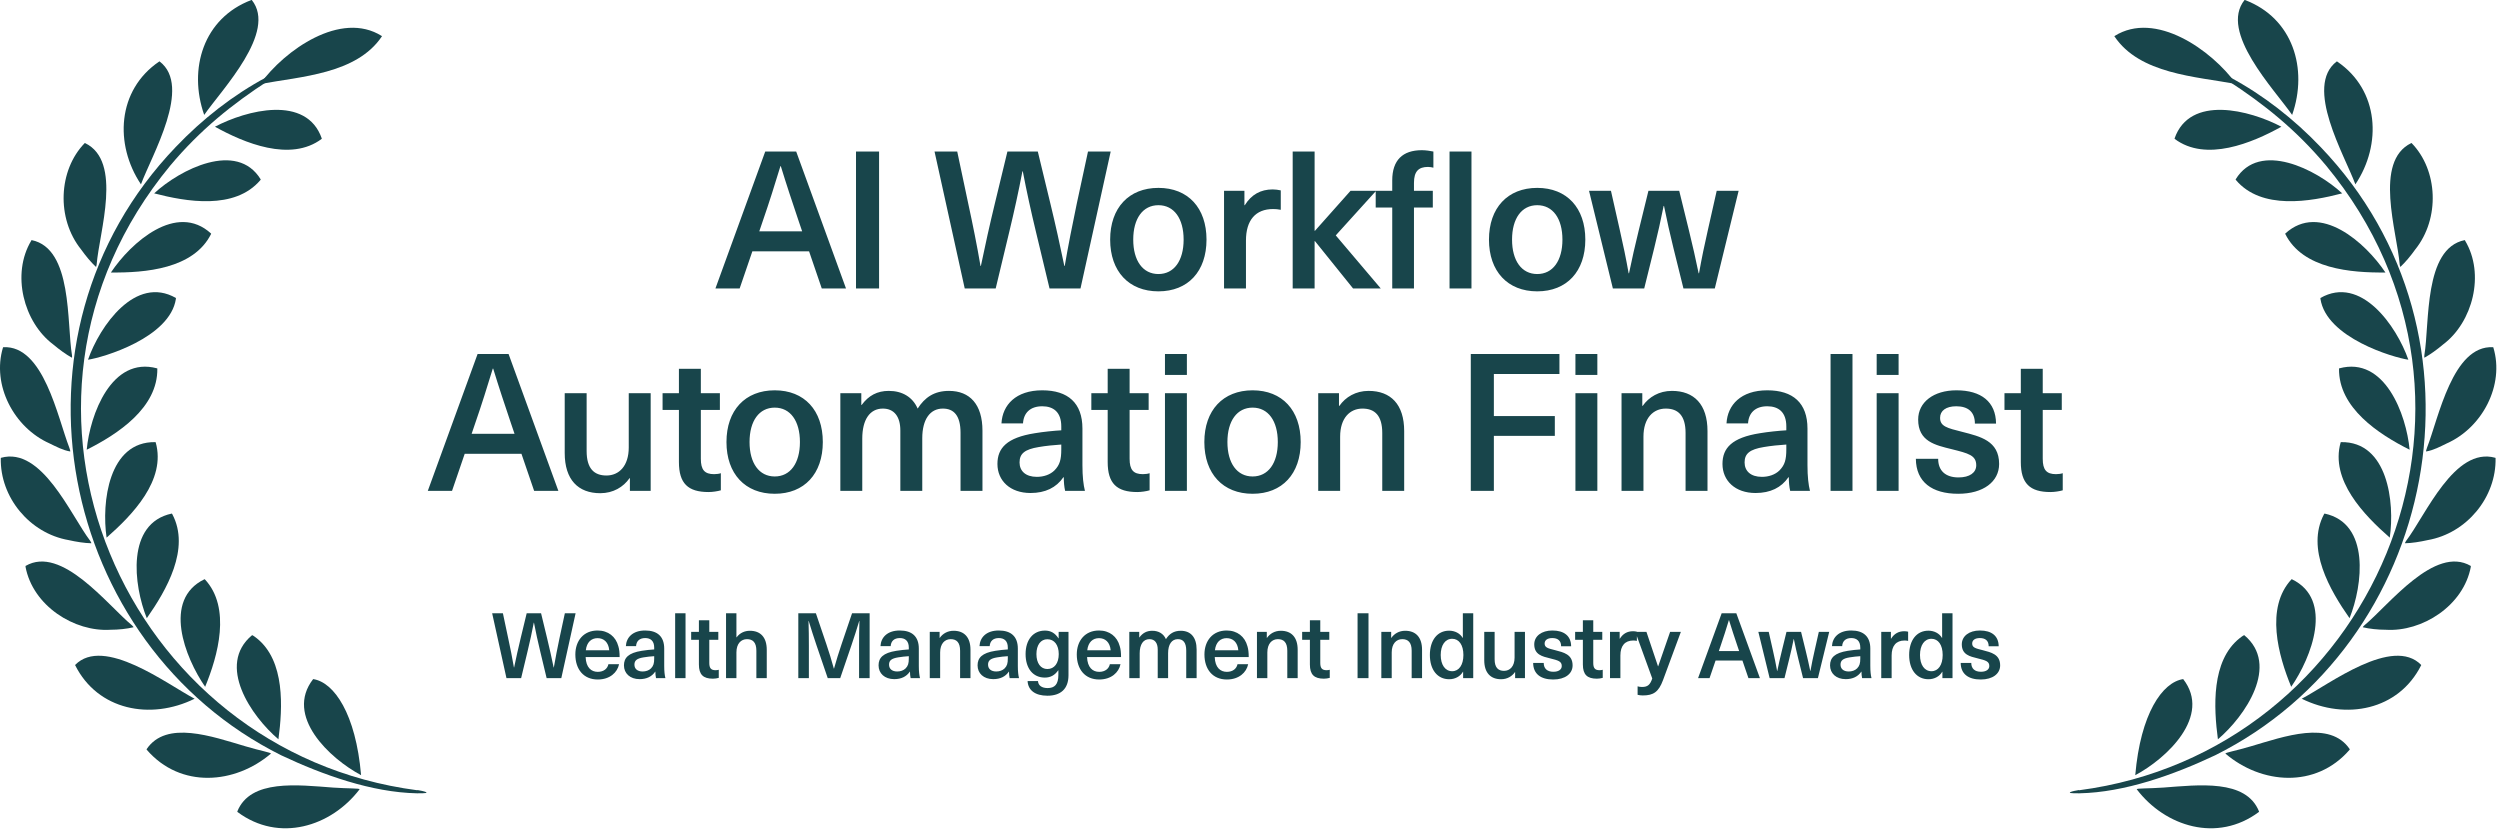 <svg width="494" height="164" viewBox="0 0 494 164" fill="none" xmlns="http://www.w3.org/2000/svg">
<path d="M443.595 0C453.089 3.58 456.115 13.606 452.927 22.707C449.37 17.602 438.467 6.306 443.525 0H443.572H443.595Z" fill="#18454B"/>
<path d="M429.688 27.373C432.715 18.665 444.565 21.76 450.802 25.04C445.073 28.228 435.879 32.086 429.712 27.443V27.373H429.688Z" fill="#18454B"/>
<path d="M461.844 12.174C470.137 17.81 470.691 28.551 465.424 36.428C463.276 30.63 455.26 17.094 461.728 12.15H461.844V12.174Z" fill="#18454B"/>
<path d="M441.77 35.435C446.483 27.743 457.732 33.495 462.814 38.207C456.531 39.847 446.875 41.557 441.816 35.574L441.747 35.435H441.77Z" fill="#18454B"/>
<path d="M476.536 28.274C481.756 33.634 482.172 43.174 477.252 49.295C476.328 50.589 475.288 51.836 474.341 52.714C474.272 52.76 474.226 52.599 474.179 52.275C473.671 45.853 468.982 31.878 476.466 28.274H476.536Z" fill="#18454B"/>
<path d="M451.564 46.154C458.402 39.871 467.434 47.956 471.361 53.846C464.593 53.916 455.006 53.153 451.564 46.223V46.154Z" fill="#18454B"/>
<path d="M487.093 47.54C491.089 54.169 488.594 63.687 482.773 68.052C481.572 69.069 480.232 70.039 479.1 70.663C479.008 70.686 479.031 70.524 479.054 70.178C480.116 63.895 478.892 49.087 487.023 47.447L487.116 47.517L487.093 47.54Z" fill="#18454B"/>
<path d="M458.518 58.882C466.51 54.308 473.556 64.403 475.889 71.079C472.978 70.663 459.673 66.759 458.518 59.044V58.905V58.882Z" fill="#18454B"/>
<path d="M492.682 68.653C494.945 76.091 490.51 84.5 483.488 87.618C482.148 88.265 480.831 88.981 479.399 89.212C479.353 89.12 479.468 88.82 479.584 88.45C481.894 82.513 484.643 68.168 492.635 68.607L492.682 68.653Z" fill="#18454B"/>
<path d="M462.236 72.788C471.245 70.339 475.495 81.936 476.142 88.865C470.021 85.793 462.074 80.596 462.19 72.834L462.236 72.765V72.788Z" fill="#18454B"/>
<path d="M493.122 90.506C493.306 98.244 487.416 105.382 479.724 106.722C478.176 107.069 476.559 107.323 475.265 107.346C475.173 107.346 475.265 107.184 475.427 106.907C479.331 101.779 484.99 88.196 493.075 90.46L493.122 90.506Z" fill="#18454B"/>
<path d="M462.584 87.364C471.824 87.202 473.233 99.26 472.217 106.237C467.158 101.801 460.389 94.871 462.515 87.41L462.561 87.364H462.584Z" fill="#18454B"/>
<path d="M488.247 111.942C486.815 119.727 478.568 124.902 471.43 124.44C469.859 124.44 468.196 124.255 466.925 123.954C466.833 123.931 466.972 123.793 467.203 123.562C472.054 119.542 481.109 107.669 488.224 111.827V111.942H488.247Z" fill="#18454B"/>
<path d="M459.325 101.478C468.381 103.395 466.902 115.615 464.269 122.153C460.411 116.655 455.606 108.408 459.233 101.594L459.325 101.478Z" fill="#18454B"/>
<path d="M478.429 131.439C473.971 140.355 463.53 142.365 454.821 138.069C460.296 135.181 472.793 125.618 478.429 131.393V131.462V131.439Z" fill="#18454B"/>
<path d="M452.881 114.46C461.197 118.48 456.762 129.891 452.743 135.712C450.225 129.614 447.545 120.097 452.812 114.46H452.881Z" fill="#18454B"/>
<path d="M464.27 148.163C457.571 155.902 446.806 154.932 439.76 148.926C439.599 148.718 441.77 148.371 444.773 147.47C451.31 145.553 460.412 142.227 464.316 148.048L464.27 148.163Z" fill="#18454B"/>
<path d="M443.457 125.502C450.572 131.416 443.619 141.534 438.259 146.085C437.428 139.824 436.92 130.608 442.533 126.126C442.741 125.964 443.203 125.595 443.457 125.502Z" fill="#18454B"/>
<path d="M446.344 160.453C438.143 166.574 427.841 163.34 422.228 155.971C422.112 155.74 424.561 155.833 427.471 155.625C434.378 155.117 443.826 153.892 446.39 160.36L446.344 160.453Z" fill="#18454B"/>
<path d="M431.398 134.188C437.08 141.488 428.141 149.873 421.927 153.176C422.966 141.049 427.263 134.812 431.398 134.188Z" fill="#18454B"/>
<path d="M417.838 7.115C425.899 2.033 437.011 9.863 441.885 16.609C433.869 15.107 422.804 14.645 417.814 7.184V7.115H417.838Z" fill="#18454B"/>
<path d="M410.816 156.156C468.658 148.602 498.711 80.019 459.626 32.71C453.782 25.733 447.452 20.605 440.13 15.87C437.381 14.091 438.467 14.23 440.569 15.223C447.245 18.78 453.32 23.562 458.54 29.037C494.322 66.366 481.617 127.373 437.704 149.249C429.481 153.13 419.825 156.572 410.908 156.757C407.189 156.826 409.892 156.248 410.793 156.11" fill="#18454B"/>
<path d="M49.682 0C40.188 3.58 37.161 13.606 40.349 22.707C43.907 17.602 54.81 6.306 49.751 0H49.705H49.682Z" fill="#18454B"/>
<path d="M63.588 27.373C60.562 18.665 48.712 21.76 42.474 25.04C48.203 28.228 57.397 32.086 63.565 27.443V27.373H63.588Z" fill="#18454B"/>
<path d="M31.433 12.174C23.141 17.81 22.586 28.551 27.853 36.428C30.001 30.63 38.017 17.094 31.549 12.15H31.433V12.174Z" fill="#18454B"/>
<path d="M51.507 35.435C46.795 27.743 35.545 33.495 30.463 38.207C36.746 39.847 46.402 41.557 51.461 35.574L51.53 35.435H51.507Z" fill="#18454B"/>
<path d="M16.742 28.274C11.521 33.634 11.105 43.174 16.026 49.295C16.95 50.589 17.989 51.836 18.936 52.714C19.006 52.76 19.052 52.599 19.098 52.275C19.606 45.853 24.295 31.878 16.811 28.274H16.742Z" fill="#18454B"/>
<path d="M41.713 46.154C34.875 39.871 25.843 47.956 21.916 53.846C28.684 53.916 38.271 53.153 41.713 46.223V46.154Z" fill="#18454B"/>
<path d="M6.185 47.54C2.188 54.169 4.683 63.687 10.504 68.052C11.706 69.069 13.045 70.039 14.177 70.663C14.27 70.686 14.247 70.524 14.223 70.178C13.161 63.895 14.385 49.087 6.254 47.447L6.162 47.517L6.185 47.54Z" fill="#18454B"/>
<path d="M34.76 58.882C26.767 54.308 19.722 64.403 17.389 71.079C20.299 70.663 33.605 66.759 34.76 59.044V58.905V58.882Z" fill="#18454B"/>
<path d="M0.595 68.653C-1.669 76.091 2.766 84.5 9.789 87.618C11.128 88.265 12.445 88.981 13.877 89.212C13.924 89.12 13.808 88.82 13.693 88.45C11.383 82.513 8.634 68.168 0.641 68.607L0.595 68.653Z" fill="#18454B"/>
<path d="M31.041 72.788C22.032 70.339 17.782 81.936 17.135 88.865C23.257 85.793 31.203 80.596 31.088 72.834L31.041 72.765V72.788Z" fill="#18454B"/>
<path d="M0.156 90.506C-0.029 98.244 5.862 105.382 13.554 106.722C15.101 107.069 16.718 107.323 18.012 107.346C18.105 107.346 18.012 107.184 17.85 106.907C13.947 101.779 8.287 88.196 0.202 90.46L0.156 90.506Z" fill="#18454B"/>
<path d="M30.694 87.364C21.453 87.202 20.044 99.26 21.061 106.237C26.12 101.801 32.888 94.871 30.763 87.41L30.717 87.364H30.694Z" fill="#18454B"/>
<path d="M5.031 111.942C6.463 119.727 14.71 124.902 21.847 124.44C23.418 124.44 25.081 124.255 26.352 123.954C26.444 123.931 26.306 123.793 26.075 123.562C21.224 119.542 12.168 107.669 5.054 111.827V111.942H5.031Z" fill="#18454B"/>
<path d="M33.951 101.478C24.896 103.395 26.374 115.615 29.008 122.153C32.865 116.655 37.67 108.408 34.043 101.594L33.951 101.478Z" fill="#18454B"/>
<path d="M14.848 131.439C19.306 140.355 29.747 142.365 38.456 138.069C32.981 135.181 20.484 125.618 14.848 131.393V131.462V131.439Z" fill="#18454B"/>
<path d="M40.396 114.46C32.08 118.48 36.515 129.891 40.535 135.712C43.053 129.614 45.732 120.097 40.465 114.46H40.396Z" fill="#18454B"/>
<path d="M29.008 148.163C35.707 155.902 46.471 154.932 53.517 148.926C53.679 148.718 51.507 148.371 48.504 147.47C41.967 145.553 32.865 142.227 28.962 148.048L29.008 148.163Z" fill="#18454B"/>
<path d="M49.821 125.502C42.706 131.416 49.659 141.534 55.018 146.085C55.85 139.824 56.358 130.608 50.745 126.126C50.537 125.964 50.075 125.595 49.821 125.502Z" fill="#18454B"/>
<path d="M46.933 160.453C55.134 166.574 65.436 163.34 71.05 155.971C71.165 155.74 68.717 155.833 65.806 155.625C58.899 155.117 49.451 153.892 46.887 160.36L46.933 160.453Z" fill="#18454B"/>
<path d="M61.88 134.188C56.197 141.488 65.137 149.873 71.351 153.176C70.311 141.049 66.014 134.812 61.88 134.188Z" fill="#18454B"/>
<path d="M75.439 7.115C67.377 2.033 56.266 9.863 51.392 16.609C59.407 15.107 70.472 14.645 75.462 7.184V7.115H75.439Z" fill="#18454B"/>
<path d="M82.462 156.156C24.619 148.602 -5.434 80.019 33.651 32.71C39.495 25.733 45.825 20.605 53.148 15.87C55.897 14.091 54.811 14.23 52.709 15.223C46.033 18.78 39.958 23.562 34.737 29.037C-1.045 66.366 11.66 127.373 55.573 149.249C63.797 153.13 73.453 156.572 82.369 156.757C86.088 156.826 83.385 156.248 82.485 156.11" fill="#18454B"/>
<path d="M159.874 49.666H148.664L146.156 57H141.368L151.21 29.944H157.328L167.17 57H162.382L159.874 49.666ZM158.506 45.714L157.784 43.586C156.568 39.976 155.39 36.442 154.288 32.832H154.212C153.11 36.442 152.008 39.976 150.754 43.586L150.032 45.714H158.506ZM173.706 57H169.146V29.944H173.706V57ZM213.506 57H207.388L204.69 45.752C203.74 41.8 202.866 37.848 202.106 33.858H202.03C201.27 37.848 200.396 41.8 199.446 45.752L196.748 57H190.63L184.664 29.944H189.148L191.352 40.356C192.226 44.384 193.062 48.526 193.746 52.554H193.822C194.658 48.526 195.57 44.384 196.558 40.318L199.066 29.944H205.07L207.578 40.318C208.566 44.384 209.478 48.526 210.314 52.554H210.39C211.074 48.526 211.91 44.384 212.746 40.356L214.988 29.944H219.472L213.506 57ZM228.906 37.126C234.758 37.126 238.406 41.078 238.406 47.348C238.406 53.618 234.758 57.57 228.906 57.57C223.054 57.57 219.368 53.618 219.368 47.348C219.368 41.078 223.054 37.126 228.906 37.126ZM228.906 40.546C225.828 40.546 223.928 43.168 223.928 47.348C223.928 51.528 225.828 54.15 228.906 54.15C231.984 54.15 233.884 51.528 233.884 47.348C233.884 43.168 231.984 40.546 228.906 40.546ZM251.484 37.43C251.978 37.43 252.586 37.506 253.08 37.62V41.458C252.548 41.344 252.054 41.306 251.56 41.306C248.102 41.306 246.202 43.51 246.202 47.538V57H241.87V37.696H245.898V40.546H245.974C247.266 38.456 249.09 37.43 251.484 37.43ZM272.838 57H267.366L259.842 47.652H259.766V57H255.434V29.944H259.766V45.6H259.842L266.872 37.696H271.926L263.946 46.512L272.838 57ZM275.106 37.696V35.644C275.106 31.654 277.158 29.678 280.958 29.678C281.756 29.678 282.668 29.83 283.238 29.944V33.136C282.972 33.06 282.554 32.984 282.174 32.984C280.312 32.984 279.4 33.858 279.4 36.138V37.696H283.124V41.002H279.4V57H275.106V41.002H271.838V37.696H275.106ZM290.762 29.944V57H286.43V29.944H290.762ZM303.759 37.126C309.611 37.126 313.259 41.078 313.259 47.348C313.259 53.618 309.611 57.57 303.759 57.57C297.907 57.57 294.221 53.618 294.221 47.348C294.221 41.078 297.907 37.126 303.759 37.126ZM303.759 40.546C300.681 40.546 298.781 43.168 298.781 47.348C298.781 51.528 300.681 54.15 303.759 54.15C306.837 54.15 308.737 51.528 308.737 47.348C308.737 43.168 306.837 40.546 303.759 40.546ZM338.843 57H332.649L330.673 49.02C329.989 46.284 329.381 43.51 328.811 40.698H328.735C328.165 43.51 327.557 46.284 326.873 49.02L324.897 57H318.703L313.991 37.696H318.323L320.071 45.448C320.717 48.26 321.325 51.186 321.819 53.998H321.895C322.465 51.186 323.111 48.412 323.795 45.6L325.733 37.696H331.813L333.751 45.6C334.435 48.412 335.081 51.186 335.651 53.998H335.727C336.221 51.186 336.829 48.26 337.475 45.448L339.223 37.696H343.555L338.843 57ZM103.038 89.666H91.828L89.32 97H84.532L94.374 69.944H100.492L110.334 97H105.546L103.038 89.666ZM101.67 85.714L100.948 83.586C99.732 79.976 98.554 76.442 97.452 72.832H97.376C96.274 76.442 95.172 79.976 93.918 83.586L93.196 85.714H101.67ZM118.617 97.456C114.247 97.456 111.587 94.796 111.587 89.514V77.696H115.919V89.134C115.919 92.592 117.401 93.96 119.833 93.96C122.303 93.96 124.241 92.098 124.241 88.412V77.696H128.573V97H124.469V94.492H124.393C123.177 96.24 121.163 97.456 118.617 97.456ZM141.109 93.694C141.603 93.694 142.135 93.618 142.439 93.504V96.886C141.793 97.076 140.805 97.228 140.007 97.228C135.941 97.228 134.155 95.518 134.155 91.3V81.002H130.925V77.696H134.155V72.87H138.487V77.696H142.249V81.002H138.487V90.654C138.487 92.82 139.209 93.694 141.109 93.694ZM153.088 77.126C158.94 77.126 162.588 81.078 162.588 87.348C162.588 93.618 158.94 97.57 153.088 97.57C147.236 97.57 143.55 93.618 143.55 87.348C143.55 81.078 147.236 77.126 153.088 77.126ZM153.088 80.546C150.01 80.546 148.11 83.168 148.11 87.348C148.11 91.528 150.01 94.15 153.088 94.15C156.166 94.15 158.066 91.528 158.066 87.348C158.066 83.168 156.166 80.546 153.088 80.546ZM187.522 77.24C191.626 77.24 194.134 79.9 194.134 85.106V97H189.802V85.524C189.802 82.104 188.472 80.736 186.306 80.736C183.76 80.736 182.24 82.902 182.24 86.588V97H177.908V85.068C177.908 82.332 176.692 80.736 174.45 80.736C171.866 80.736 170.384 82.94 170.384 86.664V97H166.052V77.696H170.194V80.014H170.27C171.638 78.152 173.348 77.24 175.628 77.24C178.288 77.24 180.34 78.456 181.328 80.736C182.734 78.532 184.596 77.24 187.522 77.24ZM205.947 77.126C211.039 77.126 213.889 79.634 213.889 84.688V91.908C213.889 94.188 214.079 95.784 214.383 97H210.469C210.279 96.164 210.203 95.214 210.203 94.302H210.127C208.721 96.354 206.555 97.418 203.629 97.418C199.601 97.418 197.093 94.986 197.093 91.68C197.093 88.526 198.955 86.474 204.503 85.6C206.061 85.334 208.341 85.106 209.709 85.03V84.27C209.709 81.42 208.151 80.28 205.947 80.28C203.553 80.28 202.261 81.61 202.147 83.662H197.891C198.081 80.014 200.741 77.126 205.947 77.126ZM209.709 88.792V87.842C208.417 87.918 206.555 88.108 205.263 88.336C202.489 88.792 201.463 89.628 201.463 91.376C201.463 93.086 202.679 94.226 204.883 94.226C206.213 94.226 207.505 93.808 208.379 92.934C209.405 91.87 209.709 90.844 209.709 88.792ZM225.832 93.694C226.326 93.694 226.858 93.618 227.162 93.504V96.886C226.516 97.076 225.528 97.228 224.73 97.228C220.664 97.228 218.878 95.518 218.878 91.3V81.002H215.648V77.696H218.878V72.87H223.21V77.696H226.972V81.002H223.21V90.654C223.21 92.82 223.932 93.694 225.832 93.694ZM234.529 74.086H230.197V69.944H234.529V74.086ZM234.529 97H230.197V77.696H234.529V97ZM247.516 77.126C253.368 77.126 257.016 81.078 257.016 87.348C257.016 93.618 253.368 97.57 247.516 97.57C241.664 97.57 237.978 93.618 237.978 87.348C237.978 81.078 241.664 77.126 247.516 77.126ZM247.516 80.546C244.438 80.546 242.538 83.168 242.538 87.348C242.538 91.528 244.438 94.15 247.516 94.15C250.594 94.15 252.494 91.528 252.494 87.348C252.494 83.168 250.594 80.546 247.516 80.546ZM270.436 77.24C274.806 77.24 277.466 79.9 277.466 85.182V97H273.134V85.562C273.134 82.104 271.652 80.736 269.22 80.736C266.75 80.736 264.812 82.598 264.812 86.284V97H260.48V77.696H264.584V80.204H264.66C265.876 78.456 267.89 77.24 270.436 77.24ZM308.146 73.896H295.188V82.218H307.234V86.132H295.188V97H290.628V69.944H308.146V73.896ZM315.636 74.086H311.304V69.944H315.636V74.086ZM315.636 97H311.304V77.696H315.636V97ZM330.371 77.24C334.741 77.24 337.401 79.9 337.401 85.182V97H333.069V85.562C333.069 82.104 331.587 80.736 329.155 80.736C326.685 80.736 324.747 82.598 324.747 86.284V97H320.415V77.696H324.519V80.204H324.595C325.811 78.456 327.825 77.24 330.371 77.24ZM349.215 77.126C354.307 77.126 357.157 79.634 357.157 84.688V91.908C357.157 94.188 357.347 95.784 357.651 97H353.737C353.547 96.164 353.471 95.214 353.471 94.302H353.395C351.989 96.354 349.823 97.418 346.897 97.418C342.869 97.418 340.361 94.986 340.361 91.68C340.361 88.526 342.223 86.474 347.771 85.6C349.329 85.334 351.609 85.106 352.977 85.03V84.27C352.977 81.42 351.419 80.28 349.215 80.28C346.821 80.28 345.529 81.61 345.415 83.662H341.159C341.349 80.014 344.009 77.126 349.215 77.126ZM352.977 88.792V87.842C351.685 87.918 349.823 88.108 348.531 88.336C345.757 88.792 344.731 89.628 344.731 91.376C344.731 93.086 345.947 94.226 348.151 94.226C349.481 94.226 350.773 93.808 351.647 92.934C352.673 91.87 352.977 90.844 352.977 88.792ZM366.051 97H361.719V69.944H366.051V97ZM375.162 74.086H370.83V69.944H375.162V74.086ZM375.162 97H370.83V77.696H375.162V97ZM386.591 77.126C391.493 77.126 394.381 79.406 394.419 83.7H390.239C390.239 81.382 388.871 80.28 386.553 80.28C384.539 80.28 383.361 81.154 383.361 82.56C383.361 84.232 384.691 84.574 387.731 85.334C391.265 86.246 395.027 87.082 395.027 91.68C395.027 95.176 391.911 97.57 386.933 97.57C381.765 97.57 378.611 95.252 378.573 90.654H382.981C382.981 93.01 384.425 94.34 387.009 94.34C389.213 94.34 390.505 93.39 390.505 91.946C390.505 89.97 388.985 89.59 385.641 88.754C382.411 87.956 379.029 87.234 379.029 82.902C379.029 79.482 382.069 77.126 386.591 77.126ZM406.267 93.694C406.761 93.694 407.293 93.618 407.597 93.504V96.886C406.951 97.076 405.963 97.228 405.165 97.228C401.099 97.228 399.313 95.518 399.313 91.3V81.002H396.083V77.696H399.313V72.87H403.645V77.696H407.407V81.002H403.645V90.654C403.645 92.82 404.367 93.694 406.267 93.694Z" fill="#18454B"/>
<path d="M110.913 134H108.015L106.737 128.672C106.287 126.8 105.873 124.928 105.513 123.038H105.477C105.117 124.928 104.703 126.8 104.253 128.672L102.975 134H100.077L97.251 121.184H99.374L100.419 126.116C100.833 128.024 101.229 129.986 101.553 131.894H101.589C101.985 129.986 102.417 128.024 102.885 126.098L104.073 121.184H106.917L108.105 126.098C108.573 128.024 109.005 129.986 109.401 131.894H109.437C109.761 129.986 110.157 128.024 110.553 126.116L111.615 121.184H113.739L110.913 134ZM118.117 132.758C119.287 132.758 120.043 132.128 120.223 131.246H122.329C121.987 132.884 120.511 134.27 118.117 134.27C115.327 134.27 113.689 132.272 113.689 129.32C113.689 126.62 115.309 124.586 118.081 124.586C120.169 124.586 121.681 125.792 122.185 127.7C122.365 128.276 122.437 128.96 122.437 129.842H115.723C115.795 131.912 116.839 132.758 118.117 132.758ZM118.081 126.098C116.839 126.098 115.939 126.908 115.759 128.492H120.385C120.241 126.89 119.305 126.098 118.081 126.098ZM127.487 124.586C129.899 124.586 131.249 125.774 131.249 128.168V131.588C131.249 132.668 131.339 133.424 131.483 134H129.629C129.539 133.604 129.503 133.154 129.503 132.722H129.467C128.801 133.694 127.775 134.198 126.389 134.198C124.481 134.198 123.293 133.046 123.293 131.48C123.293 129.986 124.175 129.014 126.803 128.6C127.541 128.474 128.621 128.366 129.269 128.33V127.97C129.269 126.62 128.531 126.08 127.487 126.08C126.353 126.08 125.741 126.71 125.687 127.682H123.671C123.761 125.954 125.021 124.586 127.487 124.586ZM129.269 130.112V129.662C128.657 129.698 127.775 129.788 127.163 129.896C125.849 130.112 125.363 130.508 125.363 131.336C125.363 132.146 125.939 132.686 126.983 132.686C127.613 132.686 128.225 132.488 128.639 132.074C129.125 131.57 129.269 131.084 129.269 130.112ZM135.462 134H133.41V121.184H135.462V134ZM141.398 132.434C141.632 132.434 141.884 132.398 142.028 132.344V133.946C141.722 134.036 141.254 134.108 140.876 134.108C138.95 134.108 138.104 133.298 138.104 131.3V126.422H136.574V124.856H138.104V122.57H140.156V124.856H141.938V126.422H140.156V130.994C140.156 132.02 140.498 132.434 141.398 132.434ZM145.517 125.936H145.553C146.201 125.054 147.155 124.64 148.181 124.64C150.251 124.64 151.511 125.9 151.511 128.402V134H149.459V128.582C149.459 126.944 148.757 126.296 147.605 126.296C146.435 126.296 145.517 127.178 145.517 128.924V134H143.465V121.184H145.517V125.936ZM171.84 134H169.752V127.556C169.752 125.936 169.77 124.316 169.824 122.696H169.788C169.302 124.316 168.78 125.918 168.24 127.52L166.026 134H163.56L161.346 127.52C160.806 125.918 160.284 124.316 159.798 122.696H159.762C159.816 124.316 159.834 125.936 159.834 127.556V134H157.746V121.184H161.22L163.29 127.286C163.83 128.87 164.334 130.508 164.766 132.11H164.802C165.252 130.508 165.756 128.87 166.296 127.286L168.366 121.184H171.84V134ZM177.798 124.586C180.21 124.586 181.56 125.774 181.56 128.168V131.588C181.56 132.668 181.65 133.424 181.794 134H179.94C179.85 133.604 179.814 133.154 179.814 132.722H179.778C179.112 133.694 178.086 134.198 176.7 134.198C174.792 134.198 173.604 133.046 173.604 131.48C173.604 129.986 174.486 129.014 177.114 128.6C177.852 128.474 178.932 128.366 179.58 128.33V127.97C179.58 126.62 178.842 126.08 177.798 126.08C176.664 126.08 176.052 126.71 175.998 127.682H173.982C174.072 125.954 175.332 124.586 177.798 124.586ZM179.58 130.112V129.662C178.968 129.698 178.086 129.788 177.474 129.896C176.16 130.112 175.674 130.508 175.674 131.336C175.674 132.146 176.25 132.686 177.294 132.686C177.924 132.686 178.536 132.488 178.95 132.074C179.436 131.57 179.58 131.084 179.58 130.112ZM188.437 124.64C190.507 124.64 191.767 125.9 191.767 128.402V134H189.715V128.582C189.715 126.944 189.013 126.296 187.861 126.296C186.691 126.296 185.773 127.178 185.773 128.924V134H183.721V124.856H185.665V126.044H185.701C186.277 125.216 187.231 124.64 188.437 124.64ZM197.363 124.586C199.775 124.586 201.125 125.774 201.125 128.168V131.588C201.125 132.668 201.215 133.424 201.359 134H199.505C199.415 133.604 199.379 133.154 199.379 132.722H199.343C198.677 133.694 197.651 134.198 196.265 134.198C194.357 134.198 193.169 133.046 193.169 131.48C193.169 129.986 194.051 129.014 196.679 128.6C197.417 128.474 198.497 128.366 199.145 128.33V127.97C199.145 126.62 198.407 126.08 197.363 126.08C196.229 126.08 195.617 126.71 195.563 127.682H193.547C193.637 125.954 194.897 124.586 197.363 124.586ZM199.145 130.112V129.662C198.533 129.698 197.651 129.788 197.039 129.896C195.725 130.112 195.239 130.508 195.239 131.336C195.239 132.146 195.815 132.686 196.859 132.686C197.489 132.686 198.101 132.488 198.515 132.074C199.001 131.57 199.145 131.084 199.145 130.112ZM206.49 124.604C207.624 124.604 208.47 125.09 209.154 126.134H209.19V124.856H211.134V133.424C211.134 136.16 209.55 137.474 206.976 137.474C204.528 137.474 203.142 136.376 203.052 134.576H205.104C205.158 135.458 205.86 135.962 207.012 135.962C208.38 135.962 209.136 135.26 209.136 133.352V132.452H209.1C208.434 133.424 207.588 133.892 206.454 133.892C204.132 133.892 202.656 132.092 202.656 129.248C202.656 126.422 204.15 124.604 206.49 124.604ZM206.958 126.314C205.644 126.314 204.798 127.448 204.798 129.248C204.798 131.048 205.644 132.2 206.958 132.2C208.344 132.2 209.208 131.048 209.208 129.248C209.208 127.466 208.344 126.314 206.958 126.314ZM217.2 132.758C218.37 132.758 219.126 132.128 219.306 131.246H221.412C221.07 132.884 219.594 134.27 217.2 134.27C214.41 134.27 212.772 132.272 212.772 129.32C212.772 126.62 214.392 124.586 217.164 124.586C219.252 124.586 220.764 125.792 221.268 127.7C221.448 128.276 221.52 128.96 221.52 129.842H214.806C214.878 131.912 215.922 132.758 217.2 132.758ZM217.164 126.098C215.922 126.098 215.022 126.908 214.842 128.492H219.468C219.324 126.89 218.388 126.098 217.164 126.098ZM233.32 124.64C235.264 124.64 236.452 125.9 236.452 128.366V134H234.4V128.564C234.4 126.944 233.77 126.296 232.744 126.296C231.538 126.296 230.818 127.322 230.818 129.068V134H228.766V128.348C228.766 127.052 228.19 126.296 227.128 126.296C225.904 126.296 225.202 127.34 225.202 129.104V134H223.15V124.856H225.112V125.954H225.148C225.796 125.072 226.606 124.64 227.686 124.64C228.946 124.64 229.918 125.216 230.386 126.296C231.052 125.252 231.934 124.64 233.32 124.64ZM242.426 132.758C243.596 132.758 244.352 132.128 244.532 131.246H246.638C246.296 132.884 244.82 134.27 242.426 134.27C239.636 134.27 237.998 132.272 237.998 129.32C237.998 126.62 239.618 124.586 242.39 124.586C244.478 124.586 245.99 125.792 246.494 127.7C246.674 128.276 246.746 128.96 246.746 129.842H240.032C240.104 131.912 241.148 132.758 242.426 132.758ZM242.39 126.098C241.148 126.098 240.248 126.908 240.068 128.492H244.694C244.55 126.89 243.614 126.098 242.39 126.098ZM253.091 124.64C255.161 124.64 256.421 125.9 256.421 128.402V134H254.369V128.582C254.369 126.944 253.667 126.296 252.515 126.296C251.345 126.296 250.427 127.178 250.427 128.924V134H248.375V124.856H250.319V126.044H250.355C250.931 125.216 251.885 124.64 253.091 124.64ZM262.129 132.434C262.363 132.434 262.615 132.398 262.759 132.344V133.946C262.453 134.036 261.985 134.108 261.607 134.108C259.681 134.108 258.835 133.298 258.835 131.3V126.422H257.305V124.856H258.835V122.57H260.887V124.856H262.669V126.422H260.887V130.994C260.887 132.02 261.229 132.434 262.129 132.434ZM270.415 134H268.255V121.184H270.415V134ZM277.667 124.64C279.737 124.64 280.997 125.9 280.997 128.402V134H278.945V128.582C278.945 126.944 278.243 126.296 277.091 126.296C275.921 126.296 275.003 127.178 275.003 128.924V134H272.951V124.856H274.895V126.044H274.931C275.507 125.216 276.461 124.64 277.667 124.64ZM291.111 134H289.113V132.74H289.077C288.537 133.676 287.511 134.216 286.359 134.216C284.037 134.216 282.543 132.344 282.543 129.428C282.543 126.512 284.019 124.622 286.341 124.622C287.475 124.622 288.501 125.144 289.023 126.044H289.059V121.184H291.111V134ZM286.953 126.224C285.567 126.224 284.685 127.484 284.685 129.428C284.685 131.372 285.567 132.632 286.953 132.632C288.285 132.632 289.167 131.408 289.167 129.428C289.167 127.43 288.285 126.224 286.953 126.224ZM296.617 134.216C294.547 134.216 293.287 132.956 293.287 130.454V124.856H295.339V130.274C295.339 131.912 296.041 132.56 297.193 132.56C298.363 132.56 299.281 131.678 299.281 129.932V124.856H301.333V134H299.389V132.812H299.353C298.777 133.64 297.823 134.216 296.617 134.216ZM306.749 124.586C309.071 124.586 310.439 125.666 310.457 127.7H308.477C308.477 126.602 307.829 126.08 306.731 126.08C305.777 126.08 305.219 126.494 305.219 127.16C305.219 127.952 305.849 128.114 307.289 128.474C308.963 128.906 310.745 129.302 310.745 131.48C310.745 133.136 309.269 134.27 306.911 134.27C304.463 134.27 302.969 133.172 302.951 130.994H305.039C305.039 132.11 305.723 132.74 306.947 132.74C307.991 132.74 308.603 132.29 308.603 131.606C308.603 130.67 307.883 130.49 306.299 130.094C304.769 129.716 303.167 129.374 303.167 127.322C303.167 125.702 304.607 124.586 306.749 124.586ZM316.07 132.434C316.304 132.434 316.556 132.398 316.7 132.344V133.946C316.394 134.036 315.926 134.108 315.548 134.108C313.622 134.108 312.776 133.298 312.776 131.3V126.422H311.246V124.856H312.776V122.57H314.828V124.856H316.61V126.422H314.828V130.994C314.828 132.02 315.17 132.434 316.07 132.434ZM322.691 124.73C322.925 124.73 323.213 124.766 323.447 124.82V126.638C323.195 126.584 322.961 126.566 322.727 126.566C321.089 126.566 320.189 127.61 320.189 129.518V134H318.137V124.856H320.045V126.206H320.081C320.693 125.216 321.557 124.73 322.691 124.73ZM332.14 124.856L328.612 134.396C327.748 136.718 326.74 137.42 324.616 137.42C324.22 137.42 323.86 137.366 323.59 137.294V135.62C323.824 135.692 324.13 135.746 324.454 135.746C325.57 135.746 326.056 135.332 326.488 134.072L323.14 124.856H325.336L327.622 131.66H327.658L330.016 124.856H332.14ZM344.304 130.526H338.994L337.806 134H335.538L340.2 121.184H343.098L347.76 134H345.492L344.304 130.526ZM343.656 128.654L343.314 127.646C342.738 125.936 342.18 124.262 341.658 122.552H341.622C341.1 124.262 340.578 125.936 339.984 127.646L339.642 128.654H343.656ZM359.22 134H356.286L355.35 130.22C355.026 128.924 354.738 127.61 354.468 126.278H354.432C354.162 127.61 353.874 128.924 353.55 130.22L352.614 134H349.68L347.448 124.856H349.5L350.328 128.528C350.634 129.86 350.922 131.246 351.156 132.578H351.192C351.462 131.246 351.768 129.932 352.092 128.6L353.01 124.856H355.89L356.808 128.6C357.132 129.932 357.438 131.246 357.708 132.578H357.744C357.978 131.246 358.266 129.86 358.572 128.528L359.4 124.856H361.452L359.22 134ZM365.812 124.586C368.224 124.586 369.574 125.774 369.574 128.168V131.588C369.574 132.668 369.664 133.424 369.808 134H367.954C367.864 133.604 367.828 133.154 367.828 132.722H367.792C367.126 133.694 366.1 134.198 364.714 134.198C362.806 134.198 361.618 133.046 361.618 131.48C361.618 129.986 362.5 129.014 365.128 128.6C365.866 128.474 366.946 128.366 367.594 128.33V127.97C367.594 126.62 366.856 126.08 365.812 126.08C364.678 126.08 364.066 126.71 364.012 127.682H361.996C362.086 125.954 363.346 124.586 365.812 124.586ZM367.594 130.112V129.662C366.982 129.698 366.1 129.788 365.488 129.896C364.174 130.112 363.688 130.508 363.688 131.336C363.688 132.146 364.264 132.686 365.308 132.686C365.938 132.686 366.55 132.488 366.964 132.074C367.45 131.57 367.594 131.084 367.594 130.112ZM376.289 124.73C376.523 124.73 376.811 124.766 377.045 124.82V126.638C376.793 126.584 376.559 126.566 376.325 126.566C374.687 126.566 373.787 127.61 373.787 129.518V134H371.735V124.856H373.643V126.206H373.679C374.291 125.216 375.155 124.73 376.289 124.73ZM385.817 134H383.819V132.74H383.783C383.243 133.676 382.217 134.216 381.065 134.216C378.743 134.216 377.249 132.344 377.249 129.428C377.249 126.512 378.725 124.622 381.047 124.622C382.181 124.622 383.207 125.144 383.729 126.044H383.765V121.184H385.817V134ZM381.659 126.224C380.273 126.224 379.391 127.484 379.391 129.428C379.391 131.372 380.273 132.632 381.659 132.632C382.991 132.632 383.873 131.408 383.873 129.428C383.873 127.43 382.991 126.224 381.659 126.224ZM391.233 124.586C393.555 124.586 394.923 125.666 394.941 127.7H392.961C392.961 126.602 392.313 126.08 391.215 126.08C390.261 126.08 389.703 126.494 389.703 127.16C389.703 127.952 390.333 128.114 391.773 128.474C393.447 128.906 395.229 129.302 395.229 131.48C395.229 133.136 393.753 134.27 391.395 134.27C388.947 134.27 387.453 133.172 387.435 130.994H389.523C389.523 132.11 390.207 132.74 391.431 132.74C392.475 132.74 393.087 132.29 393.087 131.606C393.087 130.67 392.367 130.49 390.783 130.094C389.253 129.716 387.651 129.374 387.651 127.322C387.651 125.702 389.091 124.586 391.233 124.586Z" fill="#18454B"/>
</svg>
